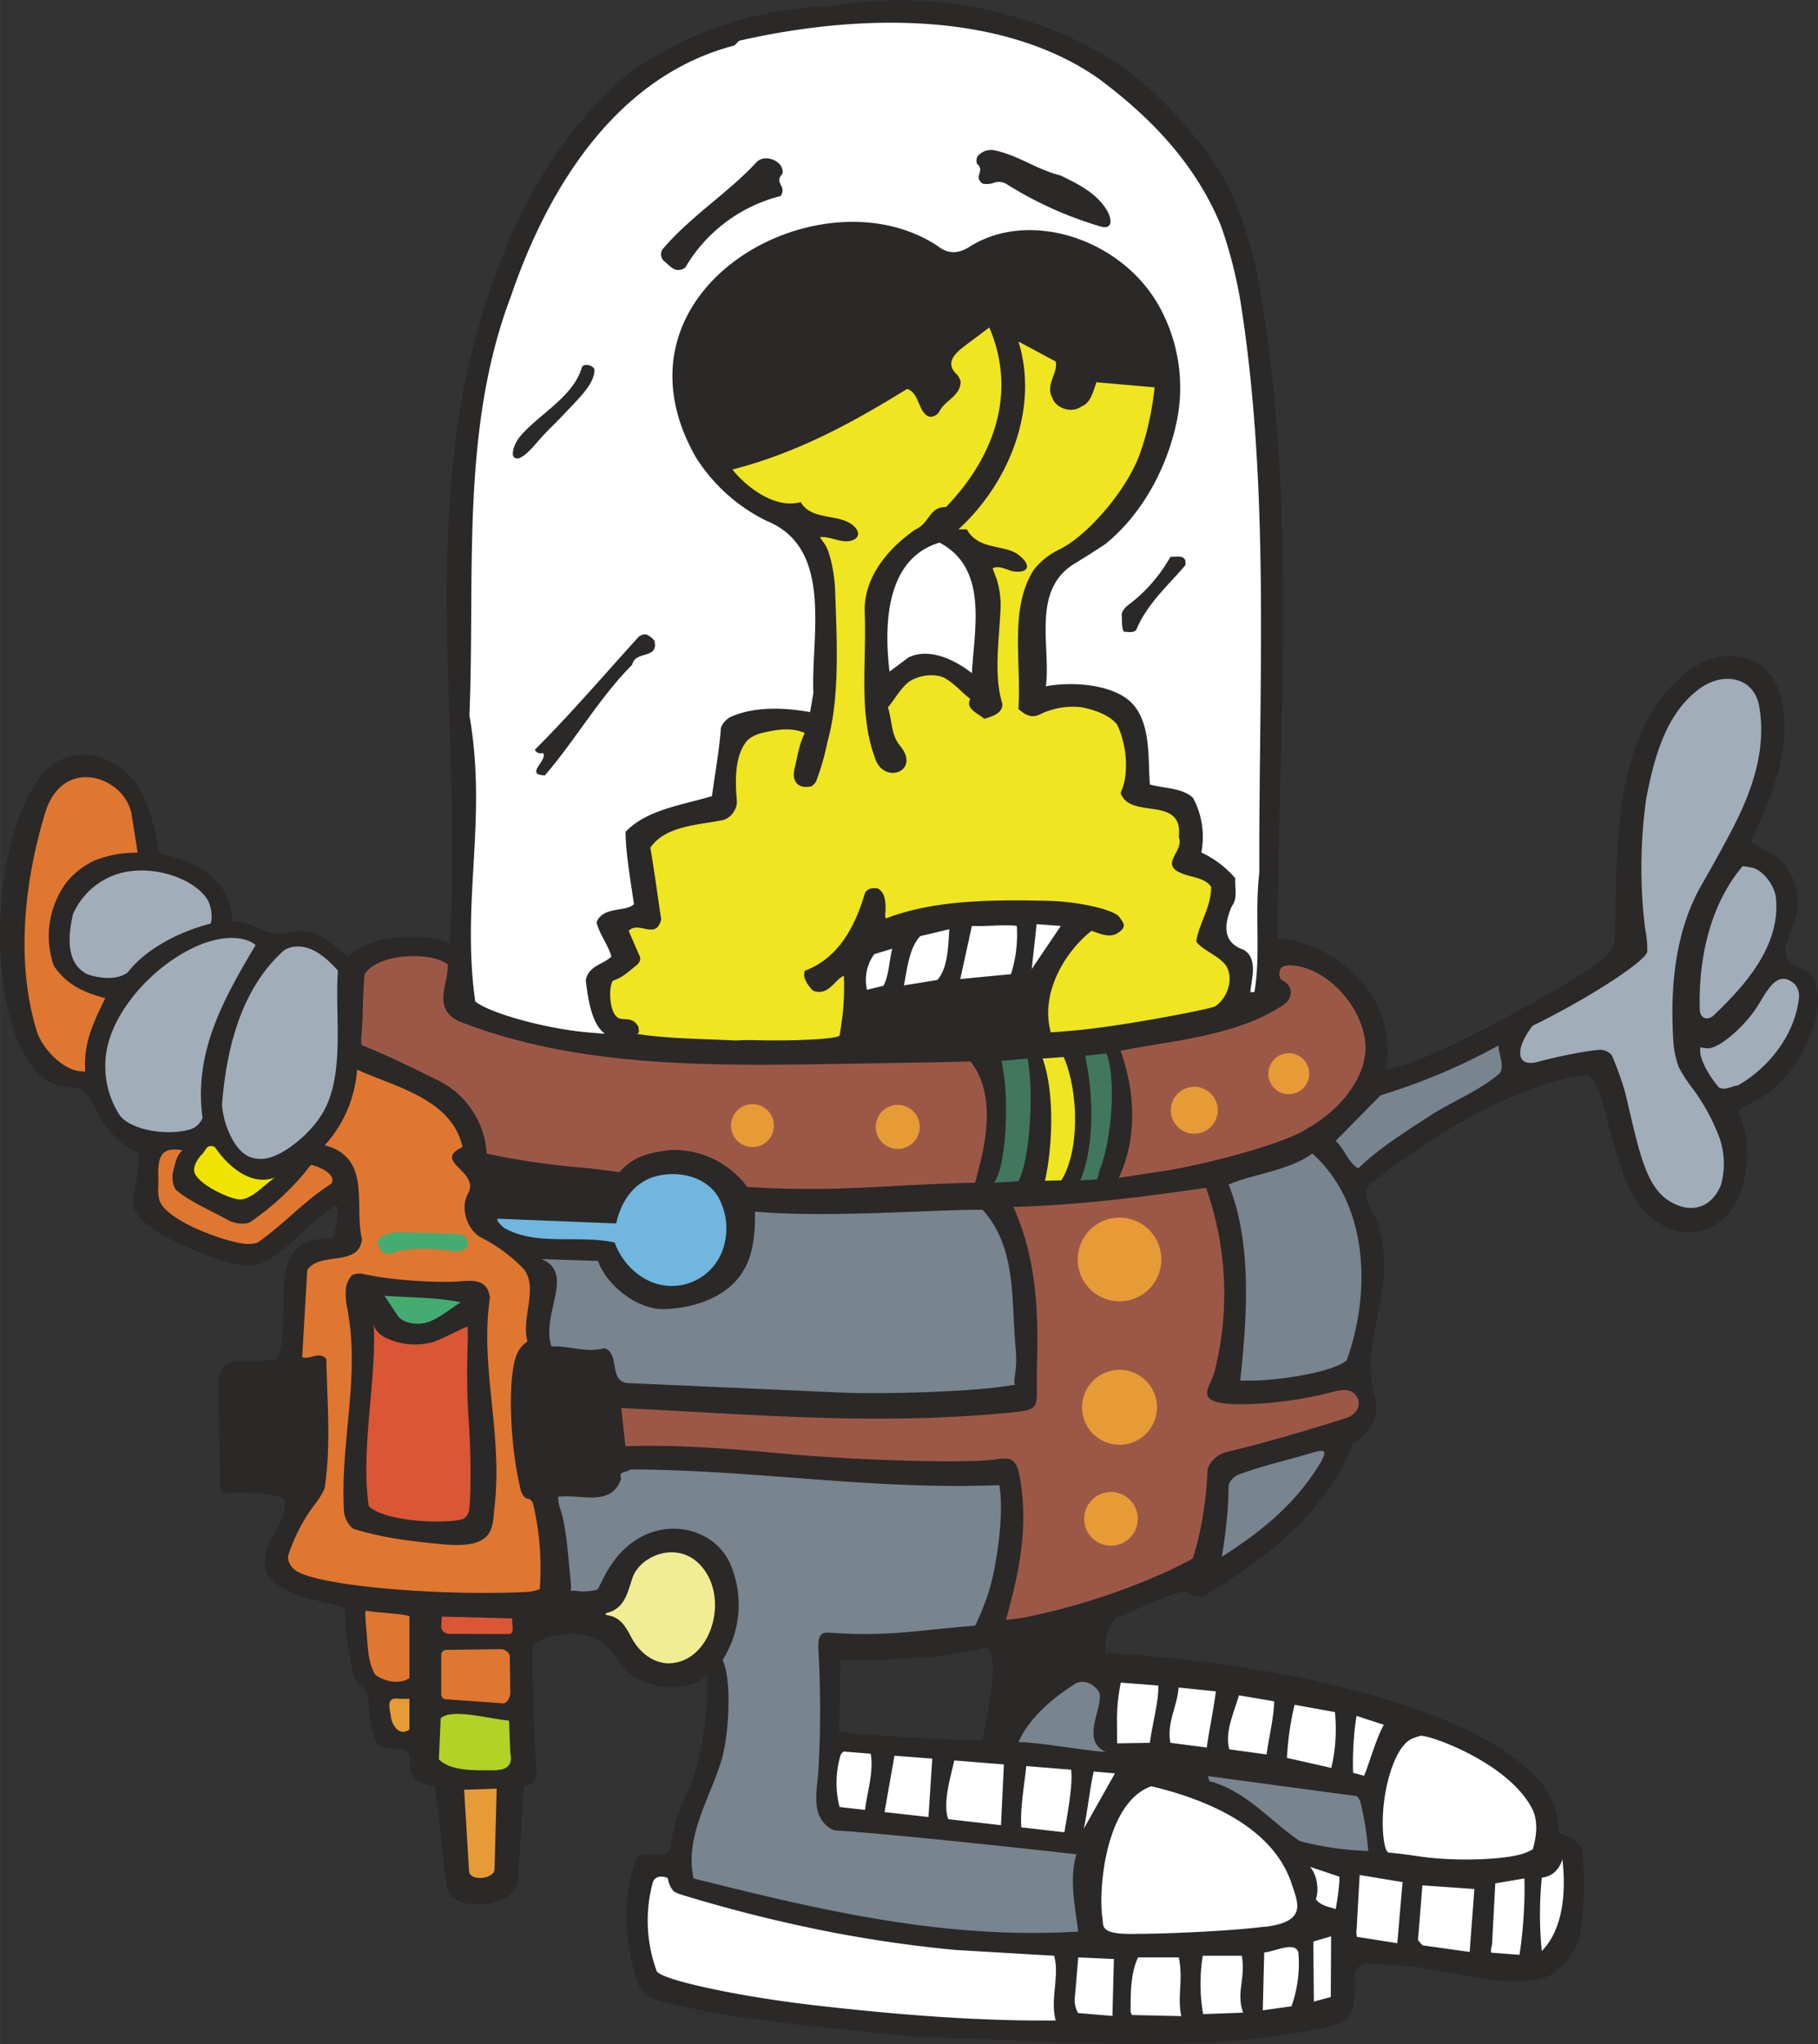<svg xmlns="http://www.w3.org/2000/svg" width="960" height="1079.107" shape-rendering="geometricPrecision" text-rendering="geometricPrecision" image-rendering="optimizeQuality" fill-rule="evenodd" clip-rule="evenodd" viewBox="0 0 10 11.241"><rect x="0" y="0" width="10" height="11.241" fill="#333333" stroke="none"/><path fill="#F0E300" d="M.765 5.909c-.05-.023-.05.027-.077.046-.133.169.132.15.192.242.077.014.141-.069.214-.119-.137.05-.265-.073-.329-.169z"/><path fill="#2B2828" d="M2.473 5.187a.15.15 0 0 0-.028-.012.7.7 0 0 0-.434.022.398.398 0 0 0-.097.064c-.063-.046-.107-.092-.163-.121a.288.288 0 0 0-.18-.01c-.1.03-.187-.073-.294-.063-.002 0 0-.014-.002-.032-.009-.153-.137-.261-.269-.306-.042-.015-.088-.026-.134-.04a1.07 1.07 0 0 0-.087-.32.397.397 0 0 0-.274-.215.31.31 0 0 0-.233.057.523.523 0 0 0-.09.11c-.312.51-.222 1.613.161 1.653l.056.006c.1.011.114.137.18.218.094.114.17.134.172.14.015.077-.017.18-.025.265-.001.007 0 .017.001.026.023.135.385.279.563.323.045.011.12.006.155-.01.138-.068.255-.23.399-.315.018.032-.001.108-.01.153-.003.017-.012.034-.017.033-.402-.026-.194.457-.302.66a.634.634 0 0 1-.167.01c-.072-.002-.135.005-.153.1l.009.576c-.007.06.04.052.082.05.09-.004.219.01.255.028a.089.089 0 0 1 .02.013c.008.165-.152.229-.101.407.1.128.283.137.43.187.003.129.019.25.05.37a.12.12 0 0 0 .032.052c.04.03.049.068.05.108a.575.575 0 0 0 .044.213c.053.06.175-.003.182.077.006.062-.024.115.106.154.01.003.022.004.033.004l.062.549c.017.155.384.125.394-.031l.033-.518c.067-.009.073-.053.067-.097a12.35 12.35 0 0 1-.02-.675c.08-.07.266-.088.371-.028.046.026.077.075.11.124.081.12.292.171.43.1a.176.176 0 0 0 .048-.036l.001.033c.01.164-.039.467-.104.607a.826.826 0 0 0-.094.302c-.018.086-.137.018-.187.064-.09.216-.066.5.008.697.013.034.066.077.11.088.444.118.935.146 1.422.202.778.013 1.555.108 2.288-.064.043-.01.093-.045.103-.072.023-.069.018-.153.018-.22.027-.083.169-.037.242-.037.258.007.553.137.802.064.086-.026.182-.145.197-.243a2.2 2.2 0 0 0 .013-.437c0-.03-.032-.073-.064-.086l-.07-.03-.002-.04a.45.45 0 0 0-.169-.311c-.413-.372-1.429-.582-2.238-.632a3.912 3.912 0 0 0-.082-.004.236.236 0 0 1 .054-.192c.133-.05.265-.128.393-.15.014.027.064.036.087.031.348-.205.69-.475.827-.845a.265.265 0 0 0 .11-.11.22.22 0 0 0 .011-.139c-.093-.306.124-.586.021-.93-.01-.083-.114-.17-.05-.243.299-.232.598-.425.944-.545.098-.033.193-.053.253-.056.025-.001.073.095.096.197.028.122.065.239.105.356.149.435.634.414.672-.056a.577.577 0 0 0-.046-.303c.054-.032.107-.057.157-.088a.701.701 0 0 0 .186-.207c.073-.134.13-.288.077-.428-.008-.022-.052-.054-.09-.067-.135-.045-.03-.18-.002-.312a.326.326 0 0 0-.138-.309c-.04-.022-.081-.041-.117-.065.11-.26.23-.496.165-.79-.054-.248-.324-.306-.533-.132-.396.329-.37.952-.38 1.452-.001.026-.021.064-.05.097-.09.102-.867.523-1.094.594a1.48 1.48 0 0 1-.118.031.565.565 0 0 0-.174-.524.673.673 0 0 0-.42-.198c.004-1.176.104-2.321-.086-3.5a4.286 4.286 0 0 0-.045-.236A2.01 2.01 0 0 0 6.738.99a2.203 2.203 0 0 0-.583-.638 2.254 2.254 0 0 0-1.6-.316A1.96 1.96 0 0 0 3.45.411c-.53.448-.781 1.12-.914 1.796-.169 1.033-.003 1.92-.062 2.98zm2.932 4.38a1.846 1.846 0 0 1-.127 0c-.3-.011-.639-.034-.663-.046l.009-.393c.263.002.557-.005.809-.069.01.017.017.034.021.052.03.117-.052.453-.049.456zm-2.932-4.38z"/><path fill="#2B2828" d="M5.373 1.69c-.046-.118-.187-.182-.279-.246-.279-.123-.636-.1-.904.052a.63.63 0 0 0-.288.332.842.842 0 0 0 .054.64c.475-.103.931-.337 1.285-.664.058-.054.126-.113.132-.113zM6.335 1.94c-.094-.468-.6-.691-.934-.493a.477.477 0 0 0-.037.025c.041.046.073.095.106.143a.695.695 0 0 0 .227.188c.203.11.421.225.645.176a.654.654 0 0 0-.007-.04z"/><path fill="#EFE520" d="M5.204 2.788c.26-.27.393-.622.238-.987-.002 0-.046.035-.095.071-.072.054-.164.112-.083.188.01.01.02.032.02.043-.005.077-.085.098-.116.158-.012.023-.042.037-.062.028-.055-.024-.05-.132-.117-.15-.31.192-.608.352-.96.443.038.052.21.225.375.179.058.1.198.064.28.122.054.039.046.085-.017.093-.048.006-.108-.028-.155-.022-.006.001.026.032.04.068.024.061.04.156.042.236.01.277.025.581-.042.819a1.39 1.39 0 0 1-.063.22.087.087 0 0 1-.025.027c-.081.018-.11-.034-.093-.1.016-.063.022-.125.056-.193-.076-.034-.16-.018-.237 0a.188.188 0 0 0-.078.039c-.071.081-.069.218-.059.333.004.045-.034.098-.078.107-.137.028-.314.03-.398.152.023.128.041.274.06.393-.028.119-.124.005-.179.064l.062.143c.006.013-.004.036-.02.047-.041.032-.073.066-.129.084-.027.041-.019.19.037.208.032.01.074-.01.105.048-.004.01.01.028-.009.037.178.027.375.027.544.036a1.07 1.07 0 0 1 .106-.002c.222.006.46-.007.464-.026.02-.114.028-.203.024-.328-.05.018-.082.114-.17.082-.031-.032-.059-.073-.045-.11.187-.068.279-.25.33-.425.013-.027.04-.032.072-.027a.08.08 0 0 1 .033.04c.02.058-.002.13.013.124.267-.103.594-.103.896-.096.16.004.359.048.387.09.017.025.04.047.006.075-.05.046-.105.018-.16 0-.146.114-.284.343-.224.558.166-.01.31-.03.463-.055.206-.034.425-.078.441-.088.077-.052.103-.167.056-.229-.04-.051-.126-.08-.16-.127.013-.096.082-.187.082-.301-.037-.055-.114-.05-.17-.078-.113-.05.024-.119-.008-.196.027-.234-.27-.092-.32-.243.05-.105.032-.27-.019-.375-.037-.048-.118-.082-.199-.096a.413.413 0 0 0-.212.033c-.043.023-.076.027-.132-.023.016-.27-.05-.554.084-.765a.394.394 0 0 1 .134-.109c.161-.075.38-.332.45-.53.042-.117.068-.242.081-.365l-.32-.028c-.018.05-.032.115-.082.133-.055.041-.142.009-.16-.046-.041-.073.032-.137.018-.201l-.205-.11c.114.366-.05.777-.33 1.033h.046c.065.117.208.081.284.14.07.053.06.1-.02.092-.036-.003-.086-.039-.122-.017l.024.064a.49.49 0 0 1 .02.144c-.007.183-.04.38.01.537 0 .055-.059.069-.1.082-.036-.032-.105-.054-.077-.11-.037-.026-.081-.078-.133-.11-.057-.036-.167-.02-.217.027-.04.037-.069.09-.103.13.026.082.015.148.068.213.112.136-.083.211-.135.076-.094-.243-.052-.503-.06-.797-.015-.21.14-.375.278-.47.082-.037.073-.124.169-.124z"/><path fill="#A1AEB9" d="M9.896 5.478a.099.099 0 0 0-.024-.066c-.093-.083-.147.028-.202.117-.075.12-.213.235-.274.236a.153.153 0 0 1-.042-.006c-.014.055.045.155.1.22.037.022.078-.01.105-.01.168-.094.32-.283.337-.491zm-8.037-.14c-.063-.07-.149-.15-.254-.13a.121.121 0 0 0-.046.021c-.227.205-.312.52-.338.845a.467.467 0 0 0 .07.213c.03.046.068.08.124.085a.175.175 0 0 0 .05-.002c.098-.016.254-.144.317-.262.117-.215.058-.54.077-.77zm-.453-.141a.148.148 0 0 0-.044-.025c-.238-.084-.655.218-.759.539a.497.497 0 0 0 .054.42c.053.076.238.117.377.083a.11.11 0 0 0 .08-.066c-.05-.366.119-.659.292-.951zm-.25-.117c.004-.001.008-.019.008-.034a.235.235 0 0 0-.009-.066c-.035-.122-.277-.23-.483-.181a.401.401 0 0 0-.271.229c-.023.105-.046.265.078.329.064.023.164.036.224-.01.095-.125.277-.222.452-.267zm8.613-.14c-.006-.07-.072-.156-.133-.169a.882.882 0 0 0-.05-.008c-.177.207-.245.506-.236.789.002.049.042.064.078.03.174-.166.365-.381.341-.641zm-.093-1.059c-.029-.158-.202-.196-.343-.082-.173.138-.235.37-.278.594a2.76 2.76 0 0 0-.006.713.56.56 0 0 1 .012.127c-.008.05-.29.236-.579.382a1.607 1.607 0 0 1-.051.025c-.1.128-.091.23.025.2.135-.036.27-.061.343-.067.026-.002.06.015.069.035a1.658 1.658 0 0 1 .07.195c.067.27.102.506.234.595.125.084.243.046.295-.083a.442.442 0 0 0-.008-.256 1.116 1.116 0 0 0-.144-.267.832.832 0 0 1-.08-.122.486.486 0 0 1-.03-.137c-.02-.294.007-.611.156-.869a9.33 9.33 0 0 0 .168-.305c.104-.2.191-.434.147-.678z"/><path fill="#EFE520" d="M5.85 5.813l-.115.008c.07.196.052.501.013.672l.09-.002c.1-.158.097-.485.013-.678z"/><path fill="#41775D" d="M5.652 5.821l-.143.013.011.064c.026.161.014.432-.026.55a.266.266 0 0 1-.025.056l.133-.008c.067-.126.084-.512.05-.675zm.397.612c.062-.153.086-.443.05-.598a.308.308 0 0 0-.013-.042l-.117.013c.045.213.054.49-.027.686l.093-.007c.004-.01.01-.04.014-.052z"/><path fill="#70B6DE" d="M3.554 7.036a.297.297 0 0 0 .423-.168.357.357 0 0 0-.027-.287c-.07-.113-.215-.142-.333-.115-.125.03-.198.132-.228.262l-.645-.026c-.031-.001.028.05.03.051.176.101.414.036.607.08.03.083.091.159.173.203z"/><path fill="#2B2828" d="M3.3 6.552l-.605-.08.01.087c.008.004.02.006.034.007.4.022.384.035.524.038h.017l.02-.052z"/><path fill="#9C5847" d="M6.634 6.532c-.347.05-.694.095-1.06.105.122.269.14.559.13.87-.008.25.041.243-.178.264-.722.067-1.382.007-2.109-.028l.023.21c.292-.01.583.015.873.041.415.038.998.054 1.16.032.06-.008.113-.02.132.075.058.285 0 .55-.072.807.035-.004.07-.008.105-.014a3.64 3.64 0 0 0 .803-.262c.041-.02.081-.04.12-.062.047-.149.074-.318.081-.482.002-.039.052-.091.104-.103.228-.054.459-.124.668-.19.036-.018.07-.048.057-.098-.024-.06-.075-.06-.135-.044a2.163 2.163 0 0 1-.393.065c-.42.026-.29-.075-.262-.175a1.75 1.75 0 0 0-.047-1.011zm.876-.74c.018-.203-.168-.444-.376-.48-.042-.007-.078-.003-.088.012-.014.022-.012.062.013.07.056.031.054.098-.002.134-.258.169-.594.192-.893.25.082.232.091.484-.01.699l.226-.034c.262-.04.647-.147.778-.218.147-.079.271-.19.331-.343a.378.378 0 0 0 .02-.09zm-5.048-.49a.246.246 0 0 0-.038-.02c-.115-.047-.353-.028-.418.075-.003.004-.007.089-.01.165a2.438 2.438 0 0 1-.007.163.178.178 0 0 0 0 .062c.15.06.301.135.432.2a.48.48 0 0 1 .256.397c.167.036.338.061.515.076.11.01.214.027.216.025.082-.093.177-.108.282-.121a.503.503 0 0 1 .42.203c.49.032.792-.014 1.254-.023l.018-.072c.05-.183.087-.435-.045-.595-.018.001-.284.007-.515.01-.78.011-1.58.049-2.296-.23-.155-.073-.055-.21-.064-.315z"/><path fill="#2B2828" d="M4.295 9.062c-.049.019-.129.006-.19.005-.04 0-.043-.095-.004-.1.05-.007.114.009.165.011.105.006.124.046.03.084z"/><path fill="#F0ED94" d="M3.678 9.147c.23-.002.338-.352.181-.533-.129-.149-.342-.06-.382.068-.025.078-.043.162-.133.186-.018.005-.018.012 0 .015.069.01.1.066.13.124.05.092.13.14.204.14z"/><path fill="#DB5634" d="M2.819 8.9l-.389-.01-.003.058c-.001.018.022.037.044.037l.32.001c.05.005.018-.055.028-.087z"/><path fill="#F0E300" d="M1.182 6.308c-.05-.023-.05.027-.077.045-.03.037-.04.065-.037.087.009.07.209.162.258.156.065-.007.122-.076.185-.12-.137.05-.265-.072-.329-.168z"/><path fill="#E07730" d="M2.767 9.367c.02.001.042-.032.04-.064l-.003-.195c0-.019-.026-.039-.05-.039l-.302.004c-.012 0-.025.013-.025.025v.22c0 .011.01.025.019.026l.321.023zm-.515-.477c0-.014-.192-.022-.234-.032-.005-.001-.009.003-.009.008 0 .02.003.065.007.105.008.083.005.165.048.239.05.037.133.055.188.018V8.89zM1.004 6.326c-.164-.032-.128.104-.134.21a.217.217 0 0 0 .006.061c.033.119.383.24.484.244.025 0 .049-.003.06-.01.145-.102.246-.22.395-.317.032-.02.007-.065-.052-.09a.212.212 0 0 0-.05-.018c-.005 0-.02.021-.043.05a1.504 1.504 0 0 1-.293.264c-.025.015-.084.011-.12-.009-.094-.053-.201-.096-.284-.163-.02-.016-.031-.07-.02-.107.01-.043.018-.088.051-.115zm1.54-.019c-.06-.265-.37-.329-.58-.425a.688.688 0 0 1-.178.416c.26.069.16.33.205.517-.018.155-.228.064-.301.169l-.028.48c.05.014.092-.037.133.01.004.228.027.479-.01.712a.432.432 0 0 1-.046.077.947.947 0 0 0-.154.292c-.005.027.014.062.042.082.12.082.761.14 1.26.118a.241.241 0 0 0 .082-.016 1.554 1.554 0 0 0-.035-.462c-.005-.02-.014-.034-.035-.036-.012-.002-.03-.025-.035-.048-.058-.235-.072-.59-.028-.727a.16.16 0 0 1 .065-.089c-.035-.13.061-.294-.02-.398a.87.87 0 0 0-.233-.173c-.072-.036-.112-.144-.083-.222a.207.207 0 0 1 .007-.016c.077-.128-.201-.178-.028-.26zM.724 4.481c-.034-.21-.379-.331-.476-.01-.115.38-.162.817-.047 1.196.03.1.141.208.226.222a.2.2 0 0 0 .042.003c-.013-.156.05-.28.11-.403-.123-.032-.215-.077-.283-.178a.495.495 0 0 1 .076-.467.453.453 0 0 1 .148-.112.623.623 0 0 1 .237-.043l-.033-.208z"/><path fill="#78848E" d="M6.05 9.315c-.019-.046-.083-.087-.138-.055-.128.083-.251.188-.31.32.15.005.315.041.48.055-.138-.064-.019-.233-.033-.32z"/><path fill="#B2D226" d="M2.807 9.645L2.8 9.462c-.104-.008-.313-.07-.376-.013l-.01.226c.068.068.204.06.31.06.083-.004.091-.043.084-.09z"/><path fill="#78848E" d="M7.462 9.877l-.818-.11.009.028c.205.055.333.22.498.33.119.031.247.05.375.054a1.647 1.647 0 0 0-.042-.265.062.062 0 0 0-.022-.037zm-1.965-1.71c-.7.028-1.362-.086-2.03-.086-.018.018-.068.005-.05.05-.055.16-.224.083-.347.1.004.088.018.029.046.236.006.05.014.13.025.254 0 .01 0 .019-.003.027h.028a.28.28 0 0 0 .117-.006c.012-.004.029-.063.079-.137.196-.292.55-.233.653-.009a.567.567 0 0 1-.04.532.34.34 0 0 1 .018.059c.027.125.014.37-.027.501-.068.215-.2.415-.151.642.676.169 1.375.338 2.116.292-.019-.146-.05-.288-.01-.425 0 0-.927-.105-1.334-.132-.121-.057-.1-.186-.087-.302a5.76 5.76 0 0 0 .004-.645l-.002-.039c-.005-.1.019-.104.072-.1.308.023.497-.017.79-.039.024-.05.045-.102.064-.154.055-.154.09-.44.074-.58a1.122 1.122 0 0 0-.005-.038zm1.773-.136c.04-.07-.008-.055-.06-.04-.133.04-.273.071-.397.118-.028.01-.055.043-.055.064-.002.13-.012.229-.037.388.213-.137.408-.288.55-.53zM5.405 6.653c-.236-.004-.84.046-1.252.01.002.134-.016.251-.065.326-.086.146-.273.205-.433.21-.156.004-.321-.137-.366-.265l-.31-.01c.187.078-.005.302.054.48.105-.004.183.037.293.01.087.032.018.187.132.192l1.17.052c.243.01.689-.005.88-.032l.075-.011c-.013-.024.015-.076.004-.196-.026-.276.007-.556-.182-.766zm2.002.83c.137-.38.119-.865-.188-1.139-.137.096-.32.11-.461.17.132.324.1.744.064 1.078h.027c.178.004.453-.044.54-.098a.169.169 0 0 0 .018-.012zM8.252 5.9c.023-.05-.009-.1-.009-.151a3.371 3.371 0 0 1-.649.274l-.247.251c.05.046.069.12.124.151.119-.114.265-.205.407-.297.114-.073.265-.132.374-.228z"/><path fill="#E69B37" d="M2.58 10.29c.003.057.139.045.14-.011l.012-.443-.179.006v.001l.027.448zm-.328-.778v-.17h-.055c-.082-.013-.05.06-.046.106.01.045.046.1.1.064zm3.906-1.567a.206.206 0 1 0 0-.412.206.206 0 0 0 0 .412zm0-.789a.23.23 0 1 0 0-.46.23.23 0 0 0 0 .46zM6.111 8.5a.147.147 0 1 0 0-.295.147.147 0 0 0 0 .295zm.447-2.266a.129.129 0 1 0 0-.257.129.129 0 0 0 0 .257zm.531-.217a.112.112 0 1 0 0-.225.112.112 0 0 0 0 .225zm-2.95.291a.118.118 0 1 0 0-.236.118.118 0 0 0 0 .236zm.799.01a.121.121 0 1 0 0-.242.121.121 0 0 0 0 .242z"/><path fill="#fff" d="M7.32 10.982l.002-.334-.098.029.003.33.093-.025zm-.836-.218H6.26c-.041.087-.041.192-.041.302l.008.015.271.006c-.024-.107.012-.196-.014-.323zm-.554.306l.189.016.008-.313-.196-.009-.019.224a.14.14 0 0 0 .018.082zm.901-.315h-.215a.96.96 0 0 0 .002.321l.22-.008c-.04-.112.014-.181-.007-.313zm.115.3l.158-.022a.708.708 0 0 0 .038-.296c-.019-.064-.128-.005-.188 0l-.008.318zm1.256-.317l.156.012c.023-.142.031-.318.027-.42l-.16.027-.018.339a.09.09 0 0 0-.005.042zm-.092-.35l-.286-.02-.024.3c.008.011.016.021.026.03l.258.036.026-.346zm-.424.298l.029-.336-.236-.039-.017.302a.1.1 0 0 0 .002.038l.222.035zm-4.012-.355c-.001-.008-.07-.029-.084.023a.805.805 0 0 0 .022.485c.022.049.46.142.874.189.438.05.884.087 1.321.083-.032-.118.023-.25-.009-.356l-.544-.032a7.092 7.092 0 0 1-.683-.098 8.062 8.062 0 0 1-.82-.205.197.197 0 0 1-.045-.019.132.132 0 0 1-.032-.07zm3.673.168c.013-.068.023-.157.02-.179l-.161-.054c.04.046.05.128.032.178.027.037.073.041.11.055zm1.134.23c.124-.127.132-.344.113-.504-.013.045-.049.095-.113.1a2.004 2.004 0 0 0 0 .405zm-1.523-.133c.235-.029.182-.13.145-.242-.105-.31-.47-.46-.77-.531a.242.242 0 0 0-.053.026c-.21.136-.237.568-.216.698.007.044-.016.088.157.088.241-.001.563-.018.737-.04zm-.825-.844l-.117-.01c-.02.086-.038.244-.055.315l.172-.305zm-.24-.02l-.248-.02c-.01.103-.035.236-.027.337l.237.027c.015-.096.047-.253.037-.343zm-.37-.029l-.274-.022c-.02.093-.065.232-.033.323l.29.033.016-.334zm-.395-.032l-.208-.016-.054.306v.004l.241.027.021-.32zm-.339-.027l-.148-.012a.049.049 0 0 0-.017.018.539.539 0 0 0-.006.287l.14.016c.01-.089.05-.214.031-.309zm3.637.299c-.136-.256-.577-.408-.615-.397a.39.39 0 0 0-.045.016c-.098.042-.174.305-.158.521.005.061.016.104.032.105.06.005.122.014.184.023.198.027.481.016.574-.025a.543.543 0 0 0 .033-.016c.023-.078.03-.162-.005-.227zm-.814-.458l-.15-.049c-.016.092-.023.22-.019.313l.06.016c.027-.06.065-.203.109-.28zm-.269-.07l-.222-.04a1.61 1.61 0 0 0-.042.292l.244.055a.936.936 0 0 0 .02-.306zm-.334-.059l-.194-.033c-.027.093-.08.205-.053.297l.205.028c.013-.098.038-.19.042-.292zm-.322-.055l-.204-.021c-.007.104-.067.194-.045.304l.2.026c.013-.097.036-.199.05-.31zM4.971 5.419l.185-.03c.06-.068.059-.191.066-.279l-.16.038c-.061.064-.073.184-.09.271zm.622-.327c-.064-.01-.165.004-.247 0l-.064.292.279-.027a.718.718 0 0 0 .032-.265zm.082.237l.16-.237-.133-.01-.027.247zm-.767-.112l-.099.03a.24.24 0 0 0-.04.196l.09-.022c.031-.055.031-.135.049-.204zm.26-2.233c-.293.087-.307.444-.275.709l.105-.078c.115-.055.256.014.348.087.013-.247.091-.576-.178-.718zm.977 6.603l.18-.003c.013-.103.05-.231.046-.315l-.206-.016a1.05 1.05 0 0 0-.021.22l.001.114zM6.04.43C5.501.055 4.71.077 4.066.224L4.04.25c-.654.17-1.029.79-1.23 1.38-.278.732-.196 1.532-.228 2.304.1.572-.046 1.02.032 1.573.082.067.406.155.64.172l.073.006c-.073-.055-.092-.188-.105-.293.013-.082.096-.087.141-.132-.018-.064-.064-.119-.082-.188.037-.091.16-.054.206-.1-.019-.133-.046-.284-.046-.398.119-.123.31-.146.475-.196.017-.125.04-.249.049-.37.001-.02.028-.054.055-.066.135-.06.303-.05.436-.026l.018-.105c-.014-.311.114-.795-.256-.946a.956.956 0 0 1-.392-.353c-.513-.906.646-1.566 1.3-1.179a.54.54 0 0 1 .043.028c.058.041.114.028.166-.005.327-.207.841-.044 1.047.339a.923.923 0 0 1 .084.653c-.057.243-.19.485-.385.643-.013.01-.126.082-.168.107-.242.146-.132.452-.16.676a.454.454 0 0 1 .024-.004c.166-.024.375.005.46.109.095.114.077.302.088.435.077.022.178.018.237.073a.453.453 0 0 1 .046.301.55.55 0 0 1 .187.142c-.004.05.014.11-.018.151-.041.091-.06.201.064.242.082.05.041.165.037.233H6.9c.036-.214 0-.42.027-.658-.004-1.028.061-2.105-.104-3.142a2.468 2.468 0 0 0-.108-.417C6.579.91 6.342.654 6.04.43zM4.304.955c-.05.055.027.064-.01.123a.847.847 0 0 0-.525.394c-.055.035-.083-.01-.116-.036-.019-.015-.023-.049-.007-.067.154-.181.364-.312.516-.478.05-.05.155 0 .142.064zm1.53.01c.096.047.191.094.248.181.044.068.032.117-.026.1a2.059 2.059 0 0 1-.523-.236.084.084 0 0 0-.06-.007.117.117 0 0 1-.068.007C5.35.969 5.423.94 5.373.9 5.37.882 5.371.87 5.377.86A.096.096 0 0 1 5.46.825c.133.023.243.109.375.14zm.686 2.143c-.087.105-.21.21-.27.356-.018.019-.045.01-.068.01-.014-.025-.009-.056-.012-.09-.002-.014.014-.04.031-.053a.856.856 0 0 0 .237-.269c.041 0 .091-.014.082.046zm-2.92.416c.023.105-.105.05-.123.132-.179.179-.311.412-.48.608-.115-.004.018-.082-.01-.123-.018.005-.036 0-.045-.018.195-.195.377-.407.57-.62.01-.01.033-.018.045-.013a.11.11 0 0 1 .043.034zm-.33-1.485c-.004.067-.067.132-.128.197-.148.155-.081.08-.155.16-.042.044-.076.094-.123.12-.018.01-.039.004-.042-.011-.006-.025.012-.073.038-.104.103-.123.292-.217.34-.379.008-.029.073-.013.07.017z"/><path fill="#2B2828" d="M2.535 7.046c-.137.011-.4-.008-.536-.04-.025-.006-.058 0-.067.011a.144.144 0 0 0-.029.062.352.352 0 0 0 .005.105c.077.386-.038.735-.016 1.126.002.04.032.092.06.1.161.048.31.066.48.082.293.028.275-.09.288-.204.047-.41-.082-.766-.025-1.153-.014-.096-.083-.095-.16-.089z"/><path fill="#45AC71" d="M2.565 6.808c-.005-.01-.029-.021-.045-.022l-.324-.01a.216.216 0 0 0-.099.025c-.016.01-.026.026-.014.05.004.032.032.042.06.046.098-.041.233-.034.346-.016.035.006.076-.008.083-.03.005-.017 0-.03-.007-.043zm-.03.354c-.123-.027-.283-.027-.42-.036l.073.11c.027.04.113.057.176.031.07-.029.13-.083.171-.105z"/><path fill="#DB5634" d="M2.386 7.379a.373.373 0 0 1-.274-.027c-.027-.018-.052-.038-.057-.075.019.297-.073.69-.027 1.005a.211.211 0 0 0 .011.01c.121.089.484.087.518.055a.08.08 0 0 0 .024-.045c.01-.091.01-.306-.004-.51-.007-.099-.01-.226-.005-.395a.923.923 0 0 0 0-.102c-.059.023-.12.059-.186.084z"/></svg>